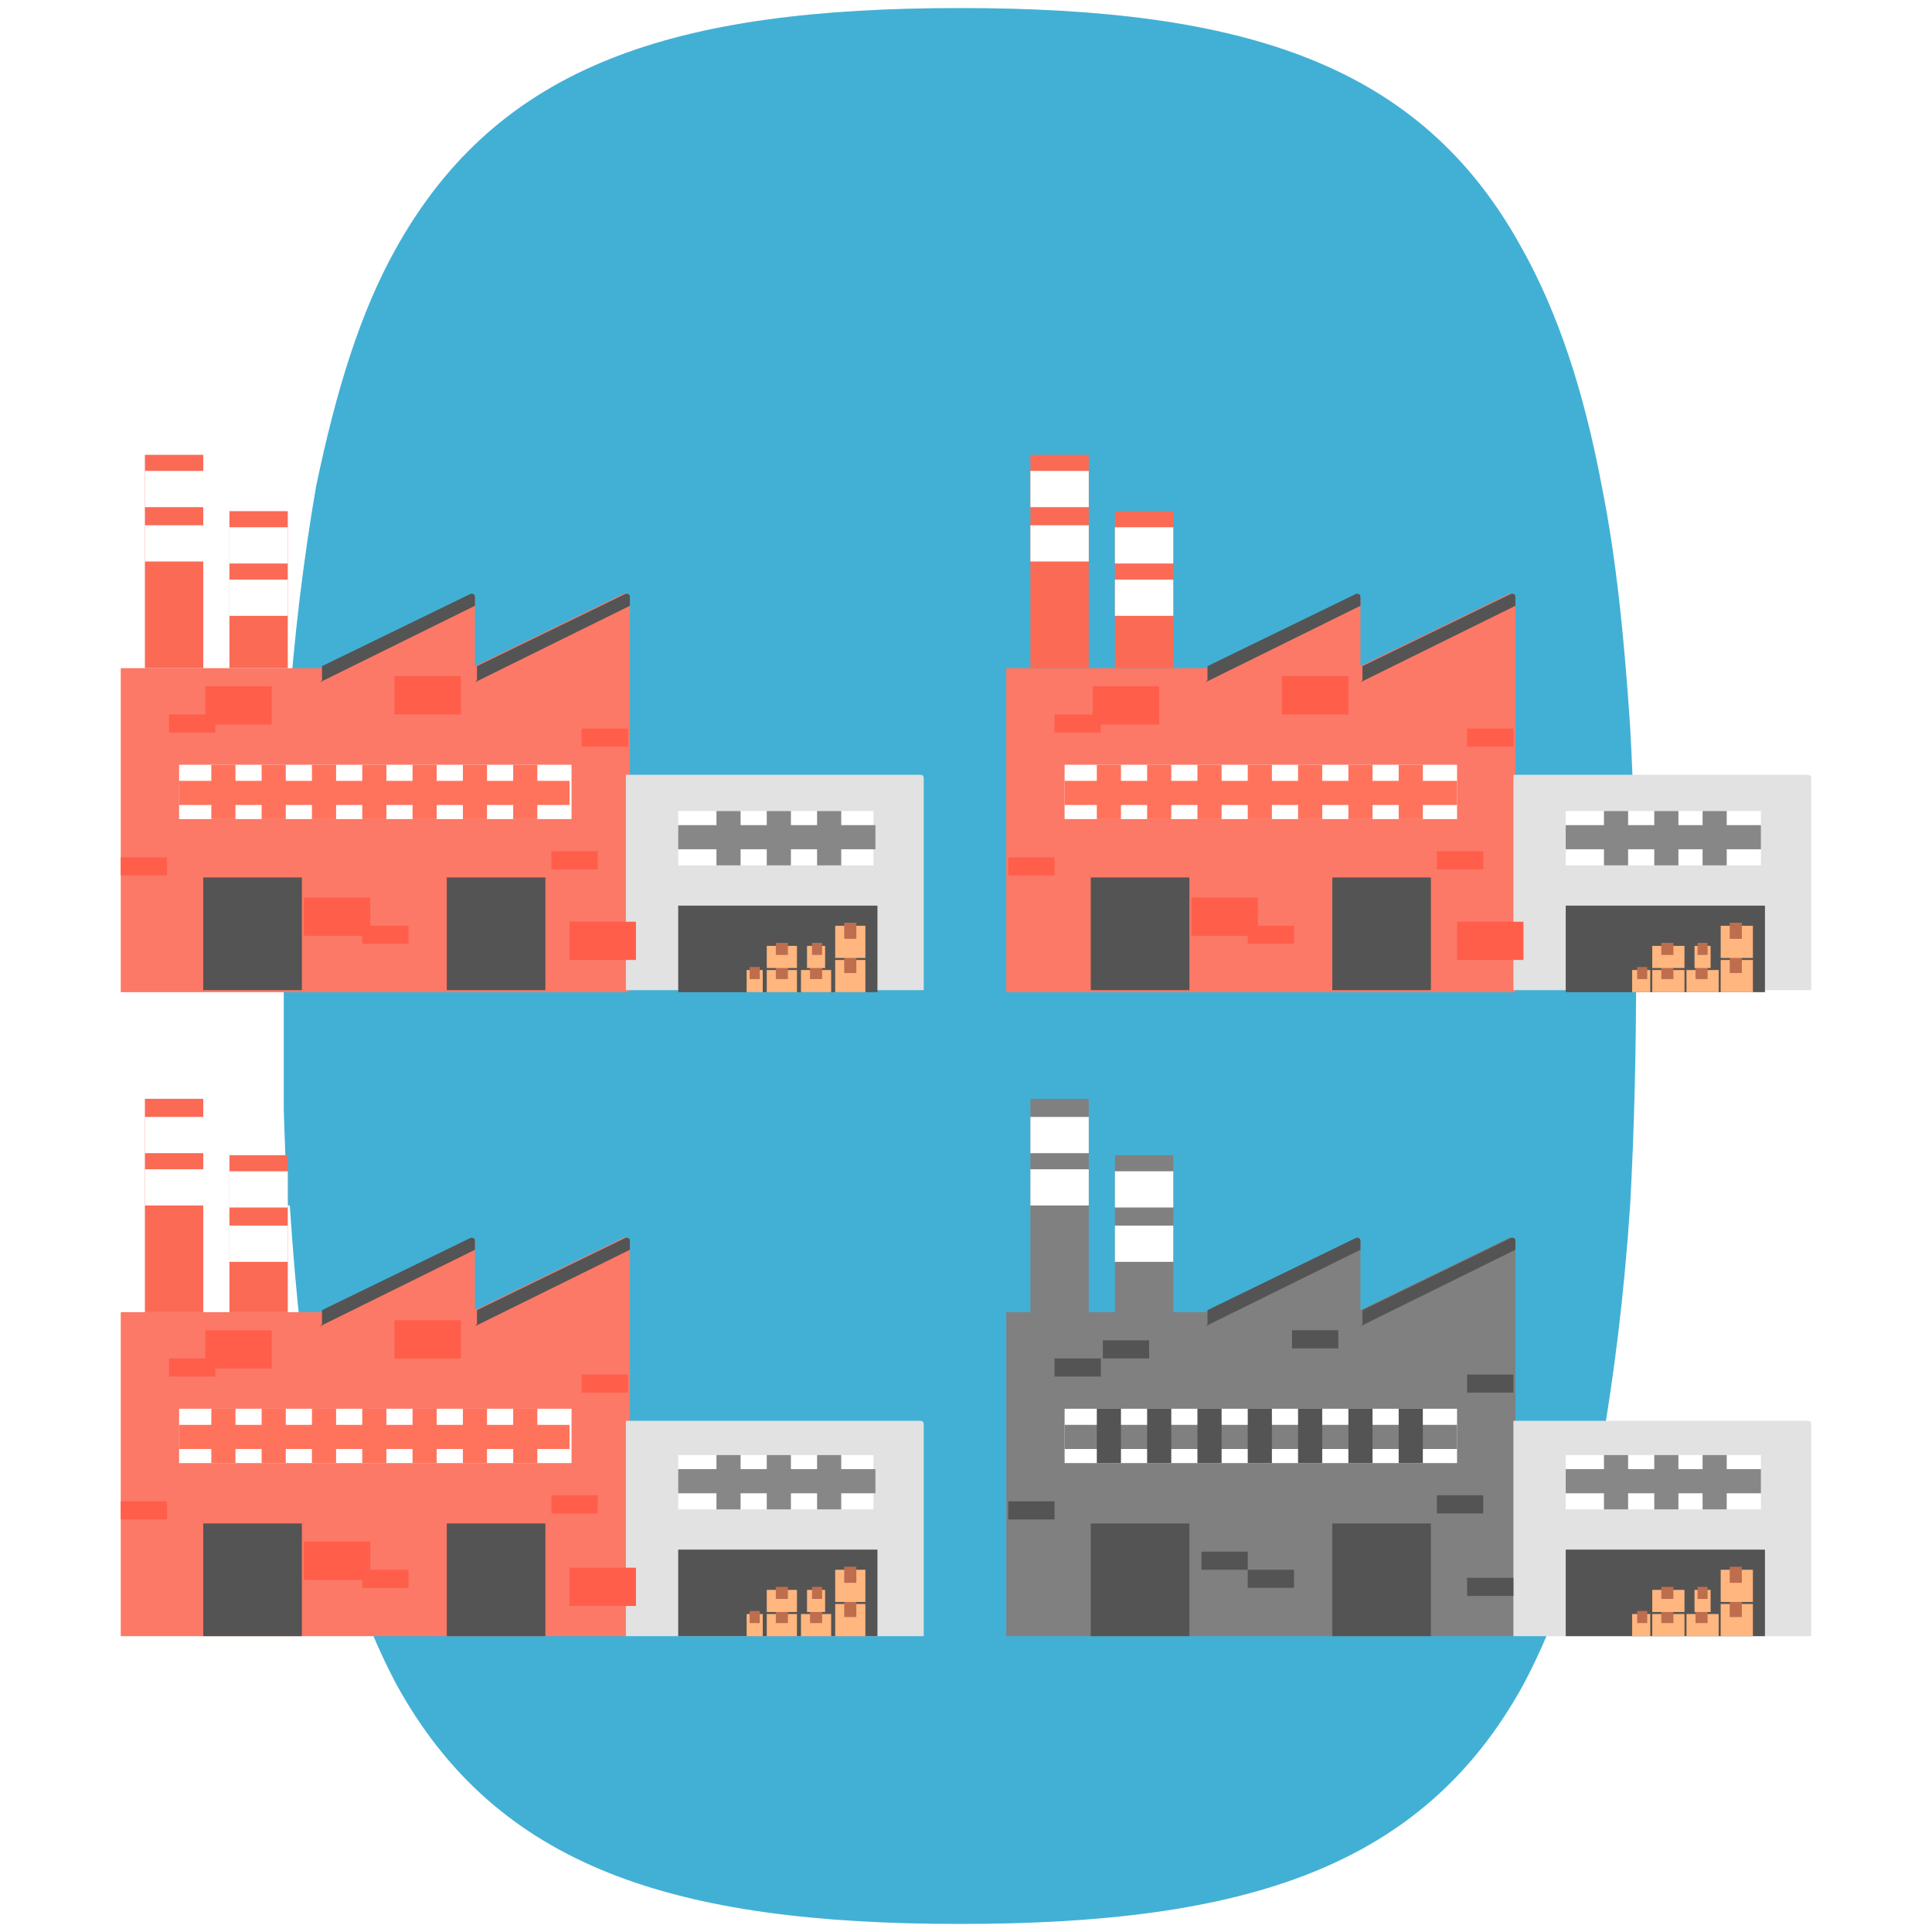 <?xml version="1.0" encoding="UTF-8"?>
<svg xmlns="http://www.w3.org/2000/svg" xmlns:xlink="http://www.w3.org/1999/xlink" version="1.1" viewBox="0 0 96 96">
  <defs>
    <style>
      .cls-1, .cls-2, .cls-3, .cls-4, .cls-5 {
        fill: none;
      }

      .cls-6, .cls-7 {
        fill: gray;
      }

      .cls-8 {
        fill: #545454;
      }

      .cls-9 {
        fill: #e2e2e2;
      }

      .cls-10 {
        fill: #ff5e4b;
      }

      .cls-2 {
        stroke: #878787;
      }

      .cls-2, .cls-3, .cls-11, .cls-7, .cls-4, .cls-5 {
        stroke-miterlimit: 10;
      }

      .cls-2, .cls-3, .cls-7, .cls-4 {
        stroke-width: 1.2px;
      }

      .cls-3 {
        stroke: #ff735d;
      }

      .cls-12 {
        fill: #fb7966;
      }

      .cls-13 {
        clip-path: url(#clippath-1);
      }

      .cls-11 {
        stroke: #be6d4d;
        stroke-width: .3px;
      }

      .cls-11, .cls-14 {
        fill: #be6d4d;
      }

      .cls-15 {
        fill: #ffb67f;
      }

      .cls-16 {
        fill: #fff;
      }

      .cls-7 {
        stroke: gray;
      }

      .cls-4 {
        stroke: #545454;
      }

      .cls-17 {
        fill: #42b0d5;
      }

      .cls-18 {
        fill: #fa6a55;
      }

      .cls-5 {
        stroke: #ff5e4b;
      }
    </style>
    <clipPath id="clippath">
      <rect class="cls-1" x="-238.7" y="-799.1" width="1046.4" height="595.6"/>
    </clipPath>
    <clipPath id="clippath-1">
      <rect class="cls-1" x="14.1" y=".4" width="67.2" height="95.2"/>
    </clipPath>
  </defs>
  <!-- Generator: Adobe Illustrator 28.7.5, SVG Export Plug-In . SVG Version: 1.2.0 Build 176)  -->
  <g>
    <g id="Layer_1">
      <rect class="cls-16" width="96" height="96"/>
      <g>
        <g class="cls-13">
          <path class="cls-17" d="M14.4,59.9c.3,4.5.7,8.4,1.4,11.9.9,4.8,2.2,8.7,3.9,11.9,5,9.1,13.8,11.9,28,11.9s23-2.8,28-11.9c1.7-3.2,3-7.1,3.9-11.9.6-3.5,1.1-7.4,1.4-11.9.2-3.6.3-7.6.3-11.9s-.1-8.3-.3-11.9c-.3-4.5-.7-8.4-1.4-11.9-.9-4.8-2.2-8.7-4-11.9C70.6,3.2,61.9.4,47.7.4s-22.9,2.8-28,11.9c-1.8,3.2-3,7.1-4,11.9-.6,3.5-1.1,7.4-1.4,11.9-.2,3.6-.3,7.6-.3,11.9s.1,8.3.3,11.9"/>
        </g>
        <g>
          <path class="cls-12" d="M31.2,49.3H6v-16.1h9.9l7.4-3.6c.1,0,.2,0,.3.1,0,0,0,0,0,0v3.4l7.4-3.6c.1,0,.2,0,.3.1,0,0,0,0,0,0v19.5Z"/>
          <path class="cls-8" d="M15.9,33.9l7.7-3.8v-.4c0-.1,0-.2-.2-.2,0,0,0,0,0,0l-7.4,3.6v.7Z"/>
          <path class="cls-8" d="M23.6,33.9l7.7-3.8v-.4c0-.1,0-.2-.2-.2,0,0,0,0,0,0l-7.4,3.6v.7Z"/>
          <rect class="cls-16" x="8.9" y="38" width="19.5" height="2.7"/>
          <line class="cls-3" x1="8.9" y1="39.4" x2="28.3" y2="39.4"/>
          <line class="cls-3" x1="18.6" y1="40.7" x2="18.6" y2="38"/>
          <line class="cls-3" x1="23.6" y1="40.7" x2="23.6" y2="38"/>
          <line class="cls-3" x1="26.1" y1="40.7" x2="26.1" y2="38"/>
          <line class="cls-3" x1="21.1" y1="40.7" x2="21.1" y2="38"/>
          <line class="cls-3" x1="13.6" y1="40.7" x2="13.6" y2="38"/>
          <line class="cls-3" x1="16.1" y1="40.7" x2="16.1" y2="38"/>
          <line class="cls-3" x1="11.1" y1="40.7" x2="11.1" y2="38"/>
          <rect class="cls-8" x="22.2" y="43.6" width="4.9" height="5.6"/>
          <rect class="cls-8" x="10.1" y="43.6" width="4.9" height="5.6"/>
          <path class="cls-9" d="M31.2,38.5h14.5c.1,0,.2,0,.2.2v10.5h-14.8v-10.7h0Z"/>
          <rect class="cls-16" x="33.7" y="40.3" width="9.7" height="2.7"/>
          <line class="cls-2" x1="33.7" y1="41.6" x2="43.5" y2="41.6"/>
          <line class="cls-2" x1="38.7" y1="43" x2="38.7" y2="40.3"/>
          <line class="cls-2" x1="41.2" y1="43" x2="41.2" y2="40.3"/>
          <line class="cls-2" x1="36.2" y1="43" x2="36.2" y2="40.3"/>
          <rect class="cls-8" x="33.7" y="45" width="9.9" height="4.3"/>
          <polygon class="cls-15" points="43 49.3 41.5 49.3 41.5 47.7 43 47.7 43 49.3"/>
          <rect class="cls-14" x="42.4" y="49" width=".5" height="0"/>
          <rect class="cls-14" x="42.5" y="48.9" width=".4" height="0" rx="0" ry="0"/>
          <rect class="cls-11" x="42.1" y="47.7" width=".3" height=".5"/>
          <polygon class="cls-15" points="43 47.6 41.5 47.6 41.5 46 43 46 43 47.6"/>
          <rect class="cls-14" x="42.4" y="47.3" width=".5" height="0"/>
          <rect class="cls-14" x="42.5" y="47.2" width=".4" height="0" rx="0" ry="0"/>
          <rect class="cls-11" x="42.1" y="46" width=".3" height=".5"/>
          <polygon class="cls-15" points="41.3 49.3 39.8 49.3 39.8 48.2 41.3 48.2 41.3 49.3"/>
          <rect class="cls-11" x="40.4" y="48.2" width=".3" height=".3"/>
          <rect class="cls-14" x="40.7" y="49" width=".5" height="0"/>
          <path class="cls-14" d="M40.8,48.9h.4s0,0,0,0h0c0,0,0,0,0,0h-.4s0,0,0,0h0c0,0,0,0,0,0Z"/>
          <polygon class="cls-15" points="39.6 49.3 38.1 49.3 38.1 48.2 39.6 48.2 39.6 49.3"/>
          <rect class="cls-11" x="38.7" y="48.2" width=".3" height=".3"/>
          <rect class="cls-14" x="39" y="49" width=".5" height="0"/>
          <path class="cls-14" d="M39.1,48.9h.4s0,0,0,0h0c0,0,0,0,0,0h-.4s0,0,0,0h0c0,0,0,0,0,0Z"/>
          <polygon class="cls-15" points="39.6 48.1 38.1 48.1 38.1 47 39.6 47 39.6 48.1"/>
          <rect class="cls-11" x="38.7" y="47" width=".3" height=".3"/>
          <rect class="cls-14" x="39" y="47.8" width=".5" height="0"/>
          <path class="cls-14" d="M39.1,47.7h.4s0,0,0,0h0c0,0,0,0,0,0h-.4s0,0,0,0h0c0,0,0,0,0,0Z"/>
          <polygon class="cls-15" points="41 48.1 40.1 48.1 40.1 47 41 47 41 48.1"/>
          <rect class="cls-11" x="40.5" y="47" width=".2" height=".3"/>
          <rect class="cls-14" x="40.7" y="47.8" width=".2" height="0"/>
          <rect class="cls-14" x="40.7" y="47.7" width=".1" height="0"/>
          <polygon class="cls-15" points="37.9 49.3 37.1 49.3 37.1 48.2 37.9 48.2 37.9 49.3"/>
          <rect class="cls-11" x="37.4" y="48.2" width=".2" height=".3"/>
          <rect class="cls-14" x="37.6" y="49" width=".2" height="0"/>
          <rect class="cls-14" x="37.7" y="48.9" width=".1" height="0"/>
          <rect class="cls-10" x="8.4" y="35.5" width="2.3" height=".9"/>
          <rect class="cls-5" x="20.1" y="34.1" width="2.3" height=".9"/>
          <rect class="cls-10" x="28.9" y="36.2" width="2.3" height=".9"/>
          <rect class="cls-5" x="10.7" y="34.6" width="2.3" height=".9"/>
          <rect class="cls-5" x="28.8" y="46.3" width="2.3" height=".9"/>
          <rect class="cls-10" x="27.4" y="42.3" width="2.3" height=".9"/>
          <rect class="cls-10" x="6" y="42.6" width="2.3" height=".9"/>
          <rect class="cls-5" x="15.6" y="45.1" width="2.3" height=".9"/>
          <rect class="cls-10" x="18" y="46" width="2.3" height=".9"/>
          <rect class="cls-18" x="7.2" y="22.6" width="2.9" height="10.6"/>
          <rect class="cls-16" x="7.2" y="26.1" width="2.9" height="1.8"/>
          <rect class="cls-16" x="7.2" y="23.4" width="2.9" height="1.8"/>
          <rect class="cls-18" x="11.4" y="25.4" width="2.9" height="7.8"/>
          <rect class="cls-16" x="11.4" y="28.8" width="2.9" height="1.8"/>
          <rect class="cls-16" x="11.4" y="26.2" width="2.9" height="1.8"/>
        </g>
        <g>
          <path class="cls-12" d="M75.3,49.3h-25.3v-16.1h9.9l7.4-3.6c.1,0,.2,0,.3.1,0,0,0,0,0,0v3.4l7.4-3.6c.1,0,.2,0,.3.1,0,0,0,0,0,0v19.5Z"/>
          <path class="cls-8" d="M59.9,33.9l7.7-3.8v-.4c0-.1,0-.2-.2-.2,0,0,0,0,0,0l-7.4,3.6v.7Z"/>
          <path class="cls-8" d="M67.6,33.9l7.7-3.8v-.4c0-.1,0-.2-.2-.2,0,0,0,0,0,0l-7.4,3.6v.7Z"/>
          <rect class="cls-16" x="52.9" y="38" width="19.5" height="2.7"/>
          <line class="cls-3" x1="52.9" y1="39.4" x2="72.4" y2="39.4"/>
          <line class="cls-3" x1="62.6" y1="40.7" x2="62.6" y2="38"/>
          <line class="cls-3" x1="67.6" y1="40.7" x2="67.6" y2="38"/>
          <line class="cls-3" x1="70.1" y1="40.7" x2="70.1" y2="38"/>
          <line class="cls-3" x1="65.1" y1="40.7" x2="65.1" y2="38"/>
          <line class="cls-3" x1="57.6" y1="40.7" x2="57.6" y2="38"/>
          <line class="cls-3" x1="60.1" y1="40.7" x2="60.1" y2="38"/>
          <line class="cls-3" x1="55.1" y1="40.7" x2="55.1" y2="38"/>
          <rect class="cls-8" x="66.2" y="43.6" width="4.9" height="5.6"/>
          <rect class="cls-8" x="54.2" y="43.6" width="4.9" height="5.6"/>
          <path class="cls-9" d="M75.3,38.5h14.5c.1,0,.2,0,.2.2v10.5h-14.8v-10.7h0Z"/>
          <rect class="cls-16" x="77.8" y="40.3" width="9.7" height="2.7"/>
          <line class="cls-2" x1="77.8" y1="41.6" x2="87.5" y2="41.6"/>
          <line class="cls-2" x1="82.8" y1="43" x2="82.8" y2="40.3"/>
          <line class="cls-2" x1="85.2" y1="43" x2="85.2" y2="40.3"/>
          <line class="cls-2" x1="80.3" y1="43" x2="80.3" y2="40.3"/>
          <rect class="cls-8" x="77.8" y="45" width="9.9" height="4.3"/>
          <polygon class="cls-15" points="87.1 49.3 85.5 49.3 85.5 47.7 87.1 47.7 87.1 49.3"/>
          <rect class="cls-14" x="86.5" y="49" width=".5" height="0"/>
          <rect class="cls-14" x="86.5" y="48.9" width=".4" height="0" rx="0" ry="0"/>
          <rect class="cls-11" x="86.1" y="47.7" width=".3" height=".5"/>
          <polygon class="cls-15" points="87.1 47.6 85.5 47.6 85.5 46 87.1 46 87.1 47.6"/>
          <rect class="cls-14" x="86.5" y="47.3" width=".5" height="0"/>
          <rect class="cls-14" x="86.5" y="47.2" width=".4" height="0" rx="0" ry="0"/>
          <rect class="cls-11" x="86.1" y="46" width=".3" height=".5"/>
          <polygon class="cls-15" points="85.4 49.3 83.8 49.3 83.8 48.2 85.4 48.2 85.4 49.3"/>
          <rect class="cls-11" x="84.4" y="48.2" width=".3" height=".3"/>
          <rect class="cls-14" x="84.8" y="49" width=".5" height="0"/>
          <path class="cls-14" d="M84.8,48.9h.4s0,0,0,0h0c0,0,0,0,0,0h-.4s0,0,0,0h0c0,0,0,0,0,0Z"/>
          <polygon class="cls-15" points="83.7 49.3 82.1 49.3 82.1 48.2 83.7 48.2 83.7 49.3"/>
          <rect class="cls-11" x="82.7" y="48.2" width=".3" height=".3"/>
          <rect class="cls-14" x="83.1" y="49" width=".5" height="0"/>
          <path class="cls-14" d="M83.1,48.9h.4s0,0,0,0h0c0,0,0,0,0,0h-.4s0,0,0,0h0c0,0,0,0,0,0Z"/>
          <polygon class="cls-15" points="83.7 48.1 82.1 48.1 82.1 47 83.7 47 83.7 48.1"/>
          <rect class="cls-11" x="82.7" y="47" width=".3" height=".3"/>
          <rect class="cls-14" x="83.1" y="47.8" width=".5" height="0"/>
          <path class="cls-14" d="M83.1,47.7h.4s0,0,0,0h0c0,0,0,0,0,0h-.4s0,0,0,0h0c0,0,0,0,0,0Z"/>
          <polygon class="cls-15" points="85 48.1 84.2 48.1 84.2 47 85 47 85 48.1"/>
          <rect class="cls-11" x="84.5" y="47" width=".2" height=".3"/>
          <rect class="cls-14" x="84.7" y="47.8" width=".2" height="0"/>
          <rect class="cls-14" x="84.8" y="47.7" width=".1" height="0"/>
          <polygon class="cls-15" points="82 49.3 81.1 49.3 81.1 48.2 82 48.2 82 49.3"/>
          <rect class="cls-11" x="81.5" y="48.2" width=".2" height=".3"/>
          <rect class="cls-14" x="81.6" y="49" width=".2" height="0"/>
          <rect class="cls-14" x="81.7" y="48.9" width=".1" height="0"/>
          <rect class="cls-10" x="52.4" y="35.5" width="2.3" height=".9"/>
          <rect class="cls-5" x="64.2" y="34.1" width="2.3" height=".9"/>
          <rect class="cls-10" x="72.9" y="36.2" width="2.3" height=".9"/>
          <rect class="cls-5" x="54.8" y="34.6" width="2.3" height=".9"/>
          <rect class="cls-5" x="72.9" y="46.3" width="2.3" height=".9"/>
          <rect class="cls-10" x="71.4" y="42.3" width="2.3" height=".9"/>
          <rect class="cls-10" x="50.1" y="42.6" width="2.3" height=".9"/>
          <rect class="cls-5" x="59.7" y="45.1" width="2.3" height=".9"/>
          <rect class="cls-10" x="62" y="46" width="2.3" height=".9"/>
          <rect class="cls-18" x="51.2" y="22.6" width="2.9" height="10.6"/>
          <rect class="cls-16" x="51.2" y="26.1" width="2.9" height="1.8"/>
          <rect class="cls-16" x="51.2" y="23.4" width="2.9" height="1.8"/>
          <rect class="cls-18" x="55.4" y="25.4" width="2.9" height="7.8"/>
          <rect class="cls-16" x="55.4" y="28.8" width="2.9" height="1.8"/>
          <rect class="cls-16" x="55.4" y="26.2" width="2.9" height="1.8"/>
        </g>
        <g>
          <path class="cls-12" d="M31.2,81.3H6v-16.1h9.9l7.4-3.6c.1,0,.2,0,.3.1,0,0,0,0,0,0v3.4l7.4-3.6c.1,0,.2,0,.3.1,0,0,0,0,0,0v19.5Z"/>
          <path class="cls-8" d="M15.9,65.9l7.7-3.8v-.4c0-.1,0-.2-.2-.2,0,0,0,0,0,0l-7.4,3.6v.7Z"/>
          <path class="cls-8" d="M23.6,65.9l7.7-3.8v-.4c0-.1,0-.2-.2-.2,0,0,0,0,0,0l-7.4,3.6v.7Z"/>
          <rect class="cls-16" x="8.9" y="70" width="19.5" height="2.7"/>
          <line class="cls-3" x1="8.9" y1="71.4" x2="28.3" y2="71.4"/>
          <line class="cls-3" x1="18.6" y1="72.7" x2="18.6" y2="70"/>
          <line class="cls-3" x1="23.6" y1="72.7" x2="23.6" y2="70"/>
          <line class="cls-3" x1="26.1" y1="72.7" x2="26.1" y2="70"/>
          <line class="cls-3" x1="21.1" y1="72.7" x2="21.1" y2="70"/>
          <line class="cls-3" x1="13.6" y1="72.7" x2="13.6" y2="70"/>
          <line class="cls-3" x1="16.1" y1="72.7" x2="16.1" y2="70"/>
          <line class="cls-3" x1="11.1" y1="72.7" x2="11.1" y2="70"/>
          <rect class="cls-8" x="22.2" y="75.7" width="4.9" height="5.6"/>
          <rect class="cls-8" x="10.1" y="75.7" width="4.9" height="5.6"/>
          <path class="cls-9" d="M31.2,70.6h14.5c.1,0,.2,0,.2.2v10.5h-14.8v-10.7h0Z"/>
          <rect class="cls-16" x="33.7" y="72.3" width="9.7" height="2.7"/>
          <line class="cls-2" x1="33.7" y1="73.6" x2="43.5" y2="73.6"/>
          <line class="cls-2" x1="38.7" y1="75" x2="38.7" y2="72.3"/>
          <line class="cls-2" x1="41.2" y1="75" x2="41.2" y2="72.3"/>
          <line class="cls-2" x1="36.2" y1="75" x2="36.2" y2="72.3"/>
          <rect class="cls-8" x="33.7" y="77" width="9.9" height="4.3"/>
          <polygon class="cls-15" points="43 81.3 41.5 81.3 41.5 79.7 43 79.7 43 81.3"/>
          <rect class="cls-14" x="42.4" y="81" width=".5" height="0"/>
          <rect class="cls-14" x="42.5" y="80.9" width=".4" height="0" rx="0" ry="0"/>
          <rect class="cls-11" x="42.1" y="79.7" width=".3" height=".5"/>
          <polygon class="cls-15" points="43 79.6 41.5 79.6 41.5 78 43 78 43 79.6"/>
          <rect class="cls-14" x="42.4" y="79.3" width=".5" height="0"/>
          <rect class="cls-14" x="42.5" y="79.2" width=".4" height="0" rx="0" ry="0"/>
          <rect class="cls-11" x="42.1" y="78" width=".3" height=".5"/>
          <polygon class="cls-15" points="41.3 81.3 39.8 81.3 39.8 80.2 41.3 80.2 41.3 81.3"/>
          <rect class="cls-11" x="40.4" y="80.2" width=".3" height=".3"/>
          <rect class="cls-14" x="40.7" y="81" width=".5" height="0"/>
          <path class="cls-14" d="M40.8,80.9h.4s0,0,0,0h0c0,0,0,0,0,0h-.4s0,0,0,0h0c0,0,0,0,0,0Z"/>
          <polygon class="cls-15" points="39.6 81.3 38.1 81.3 38.1 80.2 39.6 80.2 39.6 81.3"/>
          <rect class="cls-11" x="38.7" y="80.2" width=".3" height=".3"/>
          <rect class="cls-14" x="39" y="81" width=".5" height="0"/>
          <path class="cls-14" d="M39.1,80.9h.4s0,0,0,0h0c0,0,0,0,0,0h-.4s0,0,0,0h0c0,0,0,0,0,0Z"/>
          <polygon class="cls-15" points="39.6 80.1 38.1 80.1 38.1 79 39.6 79 39.6 80.1"/>
          <rect class="cls-11" x="38.7" y="79" width=".3" height=".3"/>
          <rect class="cls-14" x="39" y="79.8" width=".5" height="0"/>
          <path class="cls-14" d="M39.1,79.7h.4s0,0,0,0h0c0,0,0,0,0,0h-.4s0,0,0,0h0c0,0,0,0,0,0Z"/>
          <polygon class="cls-15" points="41 80.1 40.1 80.1 40.1 79 41 79 41 80.1"/>
          <rect class="cls-11" x="40.5" y="79" width=".2" height=".3"/>
          <rect class="cls-14" x="40.7" y="79.8" width=".2" height="0"/>
          <rect class="cls-14" x="40.7" y="79.7" width=".1" height="0"/>
          <polygon class="cls-15" points="37.9 81.3 37.1 81.3 37.1 80.2 37.9 80.2 37.9 81.3"/>
          <rect class="cls-11" x="37.4" y="80.2" width=".2" height=".3"/>
          <rect class="cls-14" x="37.6" y="81" width=".2" height="0"/>
          <rect class="cls-14" x="37.7" y="80.9" width=".1" height="0"/>
          <rect class="cls-10" x="8.4" y="67.5" width="2.3" height=".9"/>
          <rect class="cls-5" x="20.1" y="66.1" width="2.3" height=".9"/>
          <rect class="cls-10" x="28.9" y="68.3" width="2.3" height=".9"/>
          <rect class="cls-5" x="10.7" y="66.6" width="2.3" height=".9"/>
          <rect class="cls-5" x="28.8" y="78.4" width="2.3" height=".9"/>
          <rect class="cls-10" x="27.4" y="74.3" width="2.3" height=".9"/>
          <rect class="cls-10" x="6" y="74.6" width="2.3" height=".9"/>
          <rect class="cls-5" x="15.6" y="77.1" width="2.3" height=".9"/>
          <rect class="cls-10" x="18" y="78" width="2.3" height=".9"/>
          <rect class="cls-18" x="7.2" y="54.6" width="2.9" height="10.6"/>
          <rect class="cls-16" x="7.2" y="58.1" width="2.9" height="1.8"/>
          <rect class="cls-16" x="7.2" y="55.5" width="2.9" height="1.8"/>
          <rect class="cls-18" x="11.4" y="57.4" width="2.9" height="7.8"/>
          <rect class="cls-16" x="11.4" y="60.9" width="2.9" height="1.8"/>
          <rect class="cls-16" x="11.4" y="58.2" width="2.9" height="1.8"/>
        </g>
        <g>
          <path class="cls-6" d="M75.3,81.3h-25.3v-16.1h9.9l7.4-3.6c.1,0,.2,0,.3.1,0,0,0,0,0,0v3.4l7.4-3.6c.1,0,.2,0,.3.1,0,0,0,0,0,0v19.5Z"/>
          <path class="cls-8" d="M59.9,65.9l7.7-3.8v-.4c0-.1,0-.2-.2-.2,0,0,0,0,0,0l-7.4,3.6v.7Z"/>
          <path class="cls-8" d="M67.6,65.9l7.7-3.8v-.4c0-.1,0-.2-.2-.2,0,0,0,0,0,0l-7.4,3.6v.7Z"/>
          <rect class="cls-16" x="52.9" y="70" width="19.5" height="2.7"/>
          <line class="cls-7" x1="52.9" y1="71.4" x2="72.4" y2="71.4"/>
          <line class="cls-4" x1="62.6" y1="72.7" x2="62.6" y2="70"/>
          <line class="cls-4" x1="67.6" y1="72.7" x2="67.6" y2="70"/>
          <line class="cls-4" x1="70.1" y1="72.7" x2="70.1" y2="70"/>
          <line class="cls-4" x1="65.1" y1="72.7" x2="65.1" y2="70"/>
          <line class="cls-4" x1="57.6" y1="72.7" x2="57.6" y2="70"/>
          <line class="cls-4" x1="60.1" y1="72.7" x2="60.1" y2="70"/>
          <line class="cls-4" x1="55.1" y1="72.7" x2="55.1" y2="70"/>
          <rect class="cls-8" x="66.2" y="75.7" width="4.9" height="5.6"/>
          <rect class="cls-8" x="54.2" y="75.7" width="4.9" height="5.6"/>
          <path class="cls-9" d="M75.3,70.6h14.5c.1,0,.2,0,.2.2v10.5h-14.8v-10.7h0Z"/>
          <rect class="cls-16" x="77.8" y="72.3" width="9.7" height="2.7"/>
          <line class="cls-2" x1="77.8" y1="73.6" x2="87.5" y2="73.6"/>
          <line class="cls-2" x1="82.8" y1="75" x2="82.8" y2="72.3"/>
          <line class="cls-2" x1="85.2" y1="75" x2="85.2" y2="72.3"/>
          <line class="cls-2" x1="80.3" y1="75" x2="80.3" y2="72.3"/>
          <rect class="cls-8" x="77.8" y="77" width="9.9" height="4.3"/>
          <polygon class="cls-15" points="87.1 81.3 85.5 81.3 85.5 79.7 87.1 79.7 87.1 81.3"/>
          <rect class="cls-14" x="86.5" y="81" width=".5" height="0"/>
          <rect class="cls-14" x="86.5" y="80.9" width=".4" height="0" rx="0" ry="0"/>
          <rect class="cls-11" x="86.1" y="79.7" width=".3" height=".5"/>
          <polygon class="cls-15" points="87.1 79.6 85.5 79.6 85.5 78 87.1 78 87.1 79.6"/>
          <rect class="cls-14" x="86.5" y="79.3" width=".5" height="0"/>
          <rect class="cls-14" x="86.5" y="79.2" width=".4" height="0" rx="0" ry="0"/>
          <rect class="cls-11" x="86.1" y="78" width=".3" height=".5"/>
          <polygon class="cls-15" points="85.4 81.3 83.8 81.3 83.8 80.2 85.4 80.2 85.4 81.3"/>
          <rect class="cls-11" x="84.4" y="80.2" width=".3" height=".3"/>
          <rect class="cls-14" x="84.8" y="81" width=".5" height="0"/>
          <path class="cls-14" d="M84.8,80.9h.4s0,0,0,0h0c0,0,0,0,0,0h-.4s0,0,0,0h0c0,0,0,0,0,0Z"/>
          <polygon class="cls-15" points="83.7 81.3 82.1 81.3 82.1 80.2 83.7 80.2 83.7 81.3"/>
          <rect class="cls-11" x="82.7" y="80.2" width=".3" height=".3"/>
          <rect class="cls-14" x="83.1" y="81" width=".5" height="0"/>
          <path class="cls-14" d="M83.1,80.9h.4s0,0,0,0h0c0,0,0,0,0,0h-.4s0,0,0,0h0c0,0,0,0,0,0Z"/>
          <polygon class="cls-15" points="83.7 80.1 82.1 80.1 82.1 79 83.7 79 83.7 80.1"/>
          <rect class="cls-11" x="82.7" y="79" width=".3" height=".3"/>
          <rect class="cls-14" x="83.1" y="79.8" width=".5" height="0"/>
          <path class="cls-14" d="M83.1,79.7h.4s0,0,0,0h0c0,0,0,0,0,0h-.4s0,0,0,0h0c0,0,0,0,0,0Z"/>
          <polygon class="cls-15" points="85 80.1 84.2 80.1 84.2 79 85 79 85 80.1"/>
          <rect class="cls-11" x="84.5" y="79" width=".2" height=".3"/>
          <rect class="cls-14" x="84.7" y="79.8" width=".2" height="0"/>
          <rect class="cls-14" x="84.8" y="79.7" width=".1" height="0"/>
          <polygon class="cls-15" points="82 81.3 81.1 81.3 81.1 80.2 82 80.2 82 81.3"/>
          <rect class="cls-11" x="81.5" y="80.2" width=".2" height=".3"/>
          <rect class="cls-14" x="81.6" y="81" width=".2" height="0"/>
          <rect class="cls-14" x="81.7" y="80.9" width=".1" height="0"/>
          <rect class="cls-8" x="52.4" y="67.5" width="2.3" height=".9"/>
          <rect class="cls-8" x="64.2" y="66.1" width="2.3" height=".9"/>
          <rect class="cls-8" x="72.9" y="68.3" width="2.3" height=".9"/>
          <rect class="cls-8" x="54.8" y="66.6" width="2.3" height=".9"/>
          <rect class="cls-8" x="72.9" y="78.4" width="2.3" height=".9"/>
          <rect class="cls-8" x="71.4" y="74.3" width="2.3" height=".9"/>
          <rect class="cls-8" x="50.1" y="74.6" width="2.3" height=".9"/>
          <rect class="cls-8" x="59.7" y="77.1" width="2.3" height=".9"/>
          <rect class="cls-8" x="62" y="78" width="2.3" height=".9"/>
          <rect class="cls-6" x="51.2" y="54.6" width="2.9" height="10.6"/>
          <rect class="cls-16" x="51.2" y="58.1" width="2.9" height="1.8"/>
          <rect class="cls-16" x="51.2" y="55.5" width="2.9" height="1.8"/>
          <rect class="cls-6" x="55.4" y="57.4" width="2.9" height="7.8"/>
          <rect class="cls-16" x="55.4" y="60.9" width="2.9" height="1.8"/>
          <rect class="cls-16" x="55.4" y="58.2" width="2.9" height="1.8"/>
        </g>
      </g>
    </g>
  </g>
</svg>